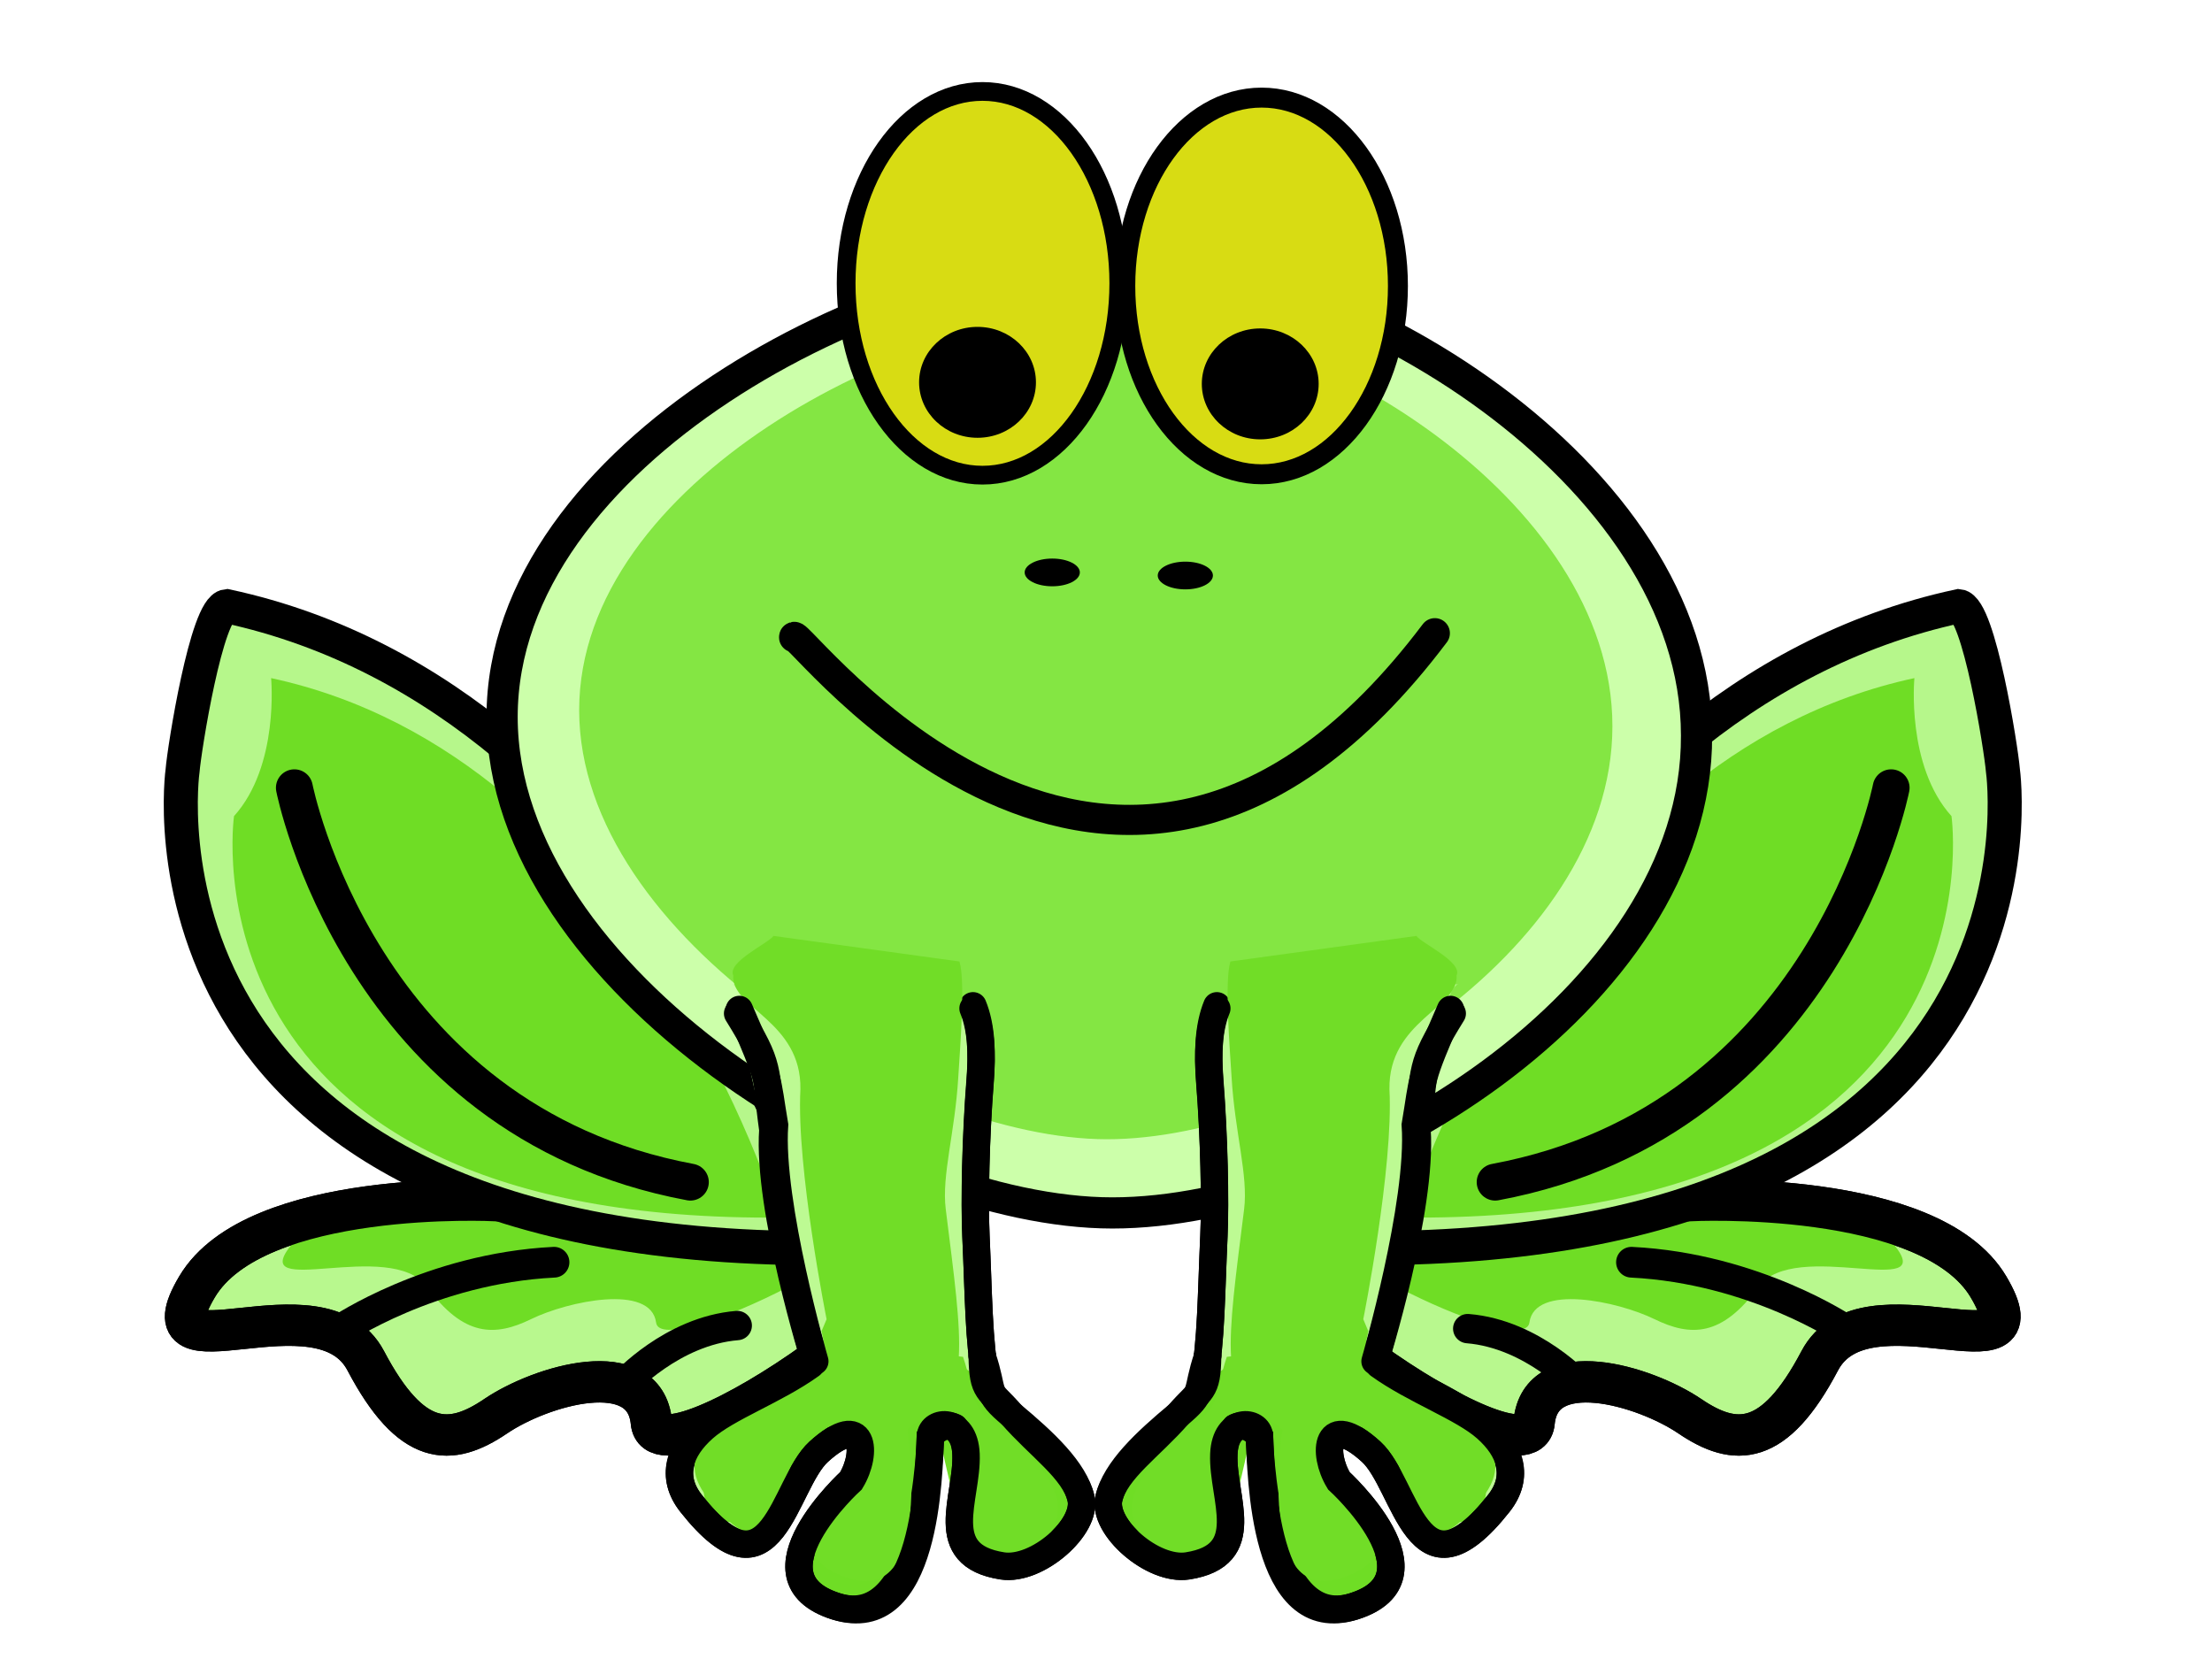 <?xml version="1.0"?><svg width="640" height="480" xmlns="http://www.w3.org/2000/svg" xmlns:xlink="http://www.w3.org/1999/xlink">
 <title>bug-eyed frog</title>
 <defs>
  <linearGradient id="linearGradient4293">
   <stop stop-color="#ffffff" offset="0" id="stop4295"/>
   <stop stop-color="#d8dc13" offset="1" id="stop4297"/>
  </linearGradient>
  <linearGradient id="linearGradient3028">
   <stop stop-color="#ffffff" offset="0" id="stop3030"/>
   <stop stop-color="#d8dc13" offset="1" id="stop3032"/>
  </linearGradient>
  <filter height="1.849" y="-0.424" width="1.346" x="-0.173" id="filter3375-1" color-interpolation-filters="sRGB">
   <feGaussianBlur id="feGaussianBlur3377-7" stdDeviation="19.258"/>
  </filter>
  <filter height="1.321" y="-0.16" width="1.335" x="-0.168" id="filter3365-4" color-interpolation-filters="sRGB">
   <feGaussianBlur id="feGaussianBlur3367-0" stdDeviation="16.722"/>
  </filter>
  <filter height="1.32" y="-0.16" width="1.27" x="-0.135" id="filter3353-9" color-interpolation-filters="sRGB">
   <feGaussianBlur id="feGaussianBlur3355-4" stdDeviation="25.544"/>
  </filter>
  <filter height="1.359" y="-0.18" width="1.302" x="-0.151" id="filter4070-8" color-interpolation-filters="sRGB">
   <feGaussianBlur id="feGaussianBlur4072-8" stdDeviation="10.47"/>
  </filter>
  <filter height="1.113" y="-0.057" width="1.298" x="-0.149" id="filter4170-2" color-interpolation-filters="sRGB">
   <feGaussianBlur id="feGaussianBlur4172-4" stdDeviation="5.003"/>
  </filter>
  <filter id="filter4234-5" color-interpolation-filters="sRGB">
   <feGaussianBlur id="feGaussianBlur4236-5" stdDeviation="0.974"/>
  </filter>
  <radialGradient r="61.824" fy="526.648" fx="214.286" cy="526.648" cx="214.286" gradientUnits="userSpaceOnUse" id="radialGradient3293" xlink:href="#linearGradient4293-1"/>
  <linearGradient id="linearGradient4293-1">
   <stop stop-color="#ffffff" offset="0" id="stop4295-7"/>
   <stop stop-color="#d8dc13" offset="1" id="stop4297-1"/>
  </linearGradient>
  <radialGradient r="61.824" fy="526.648" fx="214.286" cy="526.648" cx="214.286" gradientUnits="userSpaceOnUse" id="radialGradient3295" xlink:href="#linearGradient4293-1"/>
  <linearGradient id="linearGradient3453">
   <stop stop-color="#ffffff" offset="0" id="stop3455"/>
   <stop stop-color="#d8dc13" offset="1" id="stop3457"/>
  </linearGradient>
 </defs>
 <g>
  <title>Layer 1</title>
  <g id="svg_1">
   <path fill="#b8f88e" stroke="#000000" stroke-width="11.958" stroke-miterlimit="4" id="path3371" d="m143.395,347.373c0,0 -69.493,-3.566 -86.397,24.959c-16.904,28.524 35.686,-3.566 48.833,21.393c13.147,24.959 24.416,24.959 37.564,16.045c13.147,-8.914 43.198,-17.828 45.076,1.783c1.878,19.61 97.666,-46.352 82.64,-62.397c-15.026,-16.045 -43.198,-23.176 -43.198,-23.176l-84.518,21.393z"/>
   <path fill="#6fdd25" filter="url(#filter3375-1)" d="m153.699,345.581c0,0 -55.706,-2.061 -69.257,14.425c-13.55,16.486 28.606,-2.061 39.145,12.365c10.539,14.425 19.573,14.425 30.112,9.273c10.539,-5.152 34.628,-10.304 36.134,1.03c1.506,11.334 78.29,-26.79 66.245,-36.063c-12.045,-9.273 -34.628,-13.395 -34.628,-13.395l-67.751,12.365z" id="path3373"/>
   <path fill="none" stroke="#000000" stroke-width="11.958" stroke-miterlimit="4" d="m143.395,347.373c0,0 -69.493,-3.566 -86.397,24.959c-16.904,28.524 35.686,-3.566 48.833,21.393c13.147,24.959 24.416,24.959 37.564,16.045c13.147,-8.914 43.198,-17.828 45.076,1.783c1.878,19.61 97.666,-46.352 82.64,-62.397c-15.026,-16.045 -43.198,-23.176 -43.198,-23.176l-84.518,21.393z" id="path4158"/>
   <path fill="#b6f78b" stroke="#000000" stroke-width="9.857" stroke-miterlimit="4" id="path3359" d="m239.695,359.303c0,0 -2.964,-9.79 -9.389,-24.902c-6.425,-15.112 -16.311,-35.545 -30.156,-56.83c-13.845,-21.285 -31.648,-43.423 -53.908,-61.944c-22.26,-18.521 -48.976,-33.425 -80.645,-40.244c-5.827,0.628 -12.27,41.311 -12.768,47.525c0,0 -19.81,138.302 184.388,138.241l2.478,-1.846z"/>
   <path fill="#6fdd25" filter="url(#filter3365-4)" d="m224.732,350.743c0,0 -39.847,-131.628 -146.294,-154.547c0,0 2.439,25.335 -10.729,39.935c0,0 -16.646,116.215 154.941,116.163l2.083,-1.551z" id="path3363"/>
   <path fill="none" stroke="#000000" stroke-width="10.675" stroke-linecap="round" stroke-miterlimit="4" id="path3369" d="m85.172,227.928c0,0 18.782,96.269 114.569,114.097"/>
   <path fill="none" stroke="#000000" stroke-width="8.884" stroke-linecap="round" stroke-miterlimit="4" id="path4009" d="m98.319,384.811c0,0 26.295,-17.828 61.98,-19.61"/>
   <path fill="none" stroke="#000000" stroke-width="8.49" stroke-linecap="round" stroke-miterlimit="4" d="m180.538,400.364c0,0 13.903,-15.313 32.772,-16.845" id="path4011"/>
   <path fill="#b8f88e" stroke="#000000" stroke-width="11.958" stroke-miterlimit="4" d="m488.938,347.373c0,0 69.493,-3.566 86.397,24.959c16.904,28.524 -35.686,-3.566 -48.833,21.393c-13.147,24.959 -24.416,24.959 -37.564,16.045c-13.147,-8.914 -43.198,-17.828 -45.076,1.783c-1.878,19.61 -97.666,-46.352 -82.64,-62.397c15.025,-16.045 43.198,-23.176 43.198,-23.176l84.518,21.393z" id="path4013"/>
   <path fill="#6fdd25" filter="url(#filter3375-1)" id="path4015" d="m478.635,345.581c0,0 55.706,-2.061 69.257,14.425c13.55,16.486 -28.606,-2.061 -39.145,12.365c-10.539,14.425 -19.573,14.425 -30.112,9.273c-10.539,-5.152 -34.628,-10.304 -36.134,1.03c-1.506,11.334 -78.29,-26.79 -66.245,-36.063c12.045,-9.273 34.628,-13.395 34.628,-13.395l67.751,12.365z"/>
   <path fill="none" stroke="#000000" stroke-width="11.958" stroke-miterlimit="4" id="path4147" d="m488.938,347.373c0,0 69.493,-3.566 86.397,24.959c16.904,28.524 -35.686,-3.566 -48.833,21.393c-13.147,24.959 -24.416,24.959 -37.564,16.045c-13.147,-8.914 -43.198,-17.828 -45.076,1.783c-1.878,19.61 -97.666,-46.352 -82.64,-62.397c15.025,-16.045 43.198,-23.176 43.198,-23.176l84.518,21.393z"/>
   <path fill="#b6f78b" stroke="#000000" stroke-width="9.857" stroke-miterlimit="4" d="m392.638,359.303c0,0 2.964,-9.79 9.389,-24.902c6.425,-15.112 16.311,-35.545 30.156,-56.83c13.845,-21.285 31.648,-43.423 53.908,-61.944c22.26,-18.521 48.976,-33.425 80.645,-40.244c5.827,0.628 12.27,41.311 12.768,47.525c0,0 19.81,138.302 -184.388,138.241l-2.478,-1.846z" id="path4017"/>
   <path fill="#6fdd25" filter="url(#filter3365-4)" id="path4019" d="m407.602,350.743c0,0 39.847,-131.628 146.294,-154.547c0,0 -2.439,25.335 10.729,39.935c0,0 16.646,116.215 -154.94,116.163l-2.083,-1.551z"/>
   <path fill="none" stroke="#000000" stroke-width="10.675" stroke-linecap="round" stroke-miterlimit="4" d="m547.162,227.928c0,0 -18.782,96.269 -114.569,114.097" id="path4021"/>
   <path fill="none" stroke="#000000" stroke-width="8.884" stroke-linecap="round" stroke-miterlimit="4" d="m534.014,384.811c0,0 -26.295,-17.828 -61.98,-19.61" id="path4027"/>
   <path fill="none" stroke="#000000" stroke-width="8.49" stroke-linecap="round" stroke-miterlimit="4" id="path4029" d="m457.43,401.255c0,0 -13.903,-15.313 -32.772,-16.844"/>
   <path fill="#ccffaa" stroke="#000000" stroke-width="9.025" stroke-miterlimit="4" id="path3346" d="m490.86,212.775c0.406,76.267 -101.641,138.164 -169.037,138.164c-66.353,0 -176.549,-67.246 -176.549,-143.512c0,-76.267 110.197,-132.816 176.549,-132.816c66.353,0 169.037,61.897 169.037,138.164z"/>
   <path opacity="0.781" fill="#55d400" filter="url(#filter3353-9)" d="m466.519,210.1c0,65.974 -88.826,119.517 -146.223,119.517c-57.398,0 -152.722,-58.17 -152.722,-124.144c0,-65.973 95.325,-114.891 152.722,-114.891c57.398,0 146.223,53.544 146.223,119.517z" id="path3351"/>
   <path fill="none" stroke="#000000" stroke-width="8.716" stroke-linecap="round" stroke-miterlimit="4" id="path3349" d="m229.757,184.394c-0.457,-4.805 92.428,122.055 185.387,-1.189"/>
   <path fill="#000000" d="m312.432,165.62c0,2.215 -3.574,4.011 -7.982,4.011c-4.409,0 -7.982,-1.796 -7.982,-4.011c0,-2.215 3.574,-4.011 7.982,-4.011c4.408,0 7.982,1.796 7.982,4.011z" id="path4263"/>
   <path fill="#000000" id="path4265" d="m350.935,166.512c0,2.215 -3.574,4.011 -7.982,4.011c-4.409,0 -7.982,-1.796 -7.982,-4.011c0,-2.215 3.574,-4.011 7.982,-4.011c4.409,0 7.982,1.796 7.982,4.011z"/>
   <path fill="#bdf995" d="m237.588,388.02c2.897,14.236 -25.247,20.515 -31.517,26.336c-6.27,5.821 -9.726,13.603 -4.024,20.728c21.929,27.404 24.178,-9.688 33.689,-18.204c12.253,-10.97 18.15,2.789 13.609,10.137c0,0 -30.367,29.674 -5.941,37.299c24.426,7.625 25.153,-50.894 25.153,-50.894c2.542,-3.6 11.358,-9.443 11.758,0.425c0.472,11.638 -6.871,33.849 11.335,36.642c9.291,1.426 20.707,-9.724 18.928,-17.277c-1.78,-7.553 -9.947,-17.289 -18.612,-24.422c-7.257,-5.974 -6.806,-5.775 -10.126,-15.452" id="path8700"/>
   <path fill="#bdfa93" id="path4355" d="m213.316,284.04c-2.148,2.241 -2.096,-1.159 0.295,2.78c7.243,18.176 8.555,15.528 13.317,35.451c0.399,30.881 5.986,55.266 5.986,55.266l4.551,12.239c0,0 23.144,35.705 41.708,27.087c18.563,-8.618 2.425,-32.108 0.887,-65.96c-0.45,-9.902 3.686,-28.448 4.96,-44.641c0.637,-8.097 -2.193,-10.41 -4.587,-16.21"/>
   <path fill="#b9f88f" stroke="#000000" stroke-width="7.931" stroke-linecap="round" stroke-miterlimit="4" id="path4357" d="m285.261,399.415c-2.13,-11.266 -2.124,-25.056 -2.893,-41.982c-0.45,-9.902 -0.069,-28.739 1.205,-44.932c0.637,-8.097 0.336,-15.69 -2.059,-21.49m-68.097,2.217c9.772,15.776 7.657,15.311 10.196,33.659c-1.605,22.876 12.153,66.936 12.153,66.936"/>
   <path fill="#6fdd25" filter="url(#filter4070-8)" d="m266.205,389.574c0,0 -16.766,-0.584 -31.645,11.018c-13.54,10.559 -37.251,22.339 -29.334,36.273c8.448,14.868 42.459,-23.005 42.459,-23.005l-8.258,30.444c0,0 -17.344,15.494 4.081,22.273c21.425,6.779 27.546,-53.84 27.546,-53.84l6.951,30.068c0,0 22.367,13.245 36.931,-5.643c8.794,-11.405 -38.757,-43.414 -38.757,-43.414l-9.975,-4.173z" id="path4359"/>
   <path fill="none" stroke="#000000" stroke-width="7.931" stroke-linecap="round" stroke-miterlimit="4" d="m237.292,395.175c-11.067,4.023 -26.935,11.685 -33.705,18.054c-6.769,6.37 -9.787,13.959 -3.631,21.756c23.676,29.987 26.654,-5.637 36.923,-14.955c13.229,-12.005 14.25,0.356 9.347,8.396c0,0 -30.739,27.986 -4.368,36.33c26.372,8.344 27.333,-49.161 27.333,-49.161c2.744,-3.939 9.876,-5.657 10.308,5.142c0.51,12.735 -9.155,29.267 10.501,32.324c10.031,1.56 24.691,-11.258 22.77,-19.523c-1.921,-8.265 -10.74,-16.416 -20.094,-24.222c-7.835,-6.537 -4.9,-6.28 -8.484,-16.869" id="path4361"/>
   <path fill="#71dd27" filter="url(#filter4170-2)" d="m223.797,270.789c-1.61,2.223 -13.429,7.518 -11.637,11.426c-0.768,9.413 19.762,13.2 19.425,32.968c-1.203,22.698 7.573,66.509 7.573,66.509l-1.43,3.394c0,0 5.274,36.46 28.576,26.034c14.908,-6.67 12.238,-22.056 7.329,-61.266c-1.221,-9.755 2.671,-22.097 3.626,-38.164c0.477,-8.033 2.13,-27.75 0.335,-33.504" id="path4363"/>
   <path fill="#71dd27" filter="url(#filter4234-5)" id="path4365" d="m237.588,388.02c2.897,14.236 -25.247,20.515 -31.517,26.336c-6.27,5.821 -6.92,12.078 -1.218,19.203c21.929,27.404 18.967,-8.545 28.478,-17.061c12.253,-10.97 15.344,5.077 10.803,12.424c0,0 -22.75,20.144 1.675,27.769c24.426,7.625 16.735,-42.89 16.735,-42.89c2.542,-3.6 17.371,-9.824 17.771,0.044c0.472,11.638 -6.871,33.849 11.335,36.642c9.291,1.426 15.897,-9.343 14.117,-16.895c-1.78,-7.553 -9.947,-15.002 -18.612,-22.135c-7.257,-5.974 -5.203,-9.205 -8.522,-18.883"/>
   <path fill="none" stroke="#000000" stroke-width="7.931" stroke-linecap="round" stroke-miterlimit="4" id="path4367" d="m234.621,394.874c-10.345,7.449 -24.2,12.29 -31.033,18.355c-6.962,6.179 -9.787,13.959 -3.631,21.756c23.676,29.987 26.654,-5.637 36.923,-14.955c13.229,-12.005 14.25,0.356 9.347,8.396c0,0 -30.739,27.986 -4.368,36.33c26.372,8.344 26.859,-38.432 27.333,-49.161c0.208,-4.719 9.876,-5.657 10.308,5.142c0.51,12.735 -9.155,29.267 10.501,32.324c10.031,1.56 24.691,-11.258 22.77,-19.523c-1.921,-8.265 -12.191,-15.08 -20.094,-24.222c-6.64,-7.681 -8.344,-6.28 -8.484,-16.869"/>
   <path fill="#b9f88f" stroke="#000000" stroke-width="7.905" stroke-linecap="round" stroke-miterlimit="4" d="m285.27,399.424c-2.13,-11.189 -2.125,-24.884 -2.894,-41.693c-0.45,-9.834 -0.069,-28.542 1.206,-44.624c0.637,-8.041 0.336,-15.582 -2.06,-21.342m-67.61,0.296c9.289,21.248 7.808,19.414 10.199,33.428c-1.605,22.719 11.65,68.383 11.65,68.383" id="path4369"/>
   <path fill="url(#radialGradient3293)" stroke="#000000" stroke-width="5.776" stroke-miterlimit="4" id="path3324" d="m404.463,82.731c0.011,30.09 -17.651,54.49 -39.442,54.49c-21.791,0 -39.453,-24.4 -39.442,-54.49c-0.011,-30.09 17.651,-54.49 39.442,-54.49c21.791,0 39.452,24.4 39.442,54.49z"/>
   <path fill="#000000" id="path3328" d="m381.529,111.072c0,8.861 -7.568,16.045 -16.904,16.045c-9.336,0 -16.904,-7.184 -16.904,-16.045c0,-8.861 7.568,-16.045 16.904,-16.045c9.336,0 16.904,7.184 16.904,16.045l0,0z"/>
   <path fill="url(#radialGradient3295)" stroke="#000000" stroke-width="5.421" stroke-miterlimit="4" d="m323.701,81.97c0.011,30.654 -17.651,55.512 -39.442,55.512c-21.791,0 -39.453,-24.858 -39.442,-55.512c-0.011,-30.654 17.651,-55.512 39.442,-55.512c21.791,0 39.453,24.858 39.442,55.512z" id="path3322"/>
   <path fill="#000000" d="m299.73,110.62c0,8.861 -7.568,16.045 -16.904,16.045c-9.336,0 -16.904,-7.184 -16.904,-16.045c0,-8.861 7.568,-16.045 16.904,-16.045c9.336,0 16.904,7.184 16.904,16.045l0,0z" id="path3326"/>
   <path fill="#bdf995" id="path8741" d="m396.006,388.02c-2.897,14.236 25.247,20.515 31.517,26.336c6.27,5.821 9.726,13.603 4.024,20.728c-21.929,27.404 -24.178,-9.688 -33.689,-18.204c-12.253,-10.97 -18.15,2.789 -13.609,10.137c0,0 30.367,29.674 5.941,37.299c-24.426,7.625 -25.153,-50.894 -25.153,-50.894c-2.542,-3.6 -11.358,-9.443 -11.758,0.425c-0.472,11.638 6.871,33.849 -11.335,36.642c-9.291,1.426 -20.707,-9.724 -18.928,-17.277c1.78,-7.553 9.947,-17.289 18.612,-24.422c7.257,-5.974 6.806,-5.775 10.126,-15.452"/>
   <path fill="#bdfa93" d="m420.278,284.04c2.148,2.241 2.096,-1.159 -0.295,2.78c-7.243,18.176 -8.555,15.528 -13.317,35.451c-0.399,30.881 -5.986,55.266 -5.986,55.266l-4.551,12.239c0,0 -23.144,35.705 -41.708,27.087c-18.563,-8.618 -2.425,-32.108 -0.887,-65.96c0.45,-9.902 -3.686,-28.448 -4.96,-44.641c-0.637,-8.097 2.193,-10.41 4.587,-16.21" id="path8747"/>
   <path fill="#b9f88f" stroke="#000000" stroke-width="7.931" stroke-linecap="round" stroke-miterlimit="4" d="m348.334,399.415c2.13,-11.266 2.124,-25.056 2.893,-41.982c0.45,-9.902 0.069,-28.739 -1.206,-44.932c-0.637,-8.097 -0.336,-15.69 2.059,-21.49m68.097,2.217c-9.772,15.776 -7.657,15.311 -10.196,33.659c1.605,22.876 -12.153,66.936 -12.153,66.936" id="path8749"/>
   <path fill="#6fdd25" filter="url(#filter4070-8)" id="path8751" d="m367.389,389.574c0,0 16.766,-0.584 31.645,11.018c13.54,10.559 37.251,22.339 29.334,36.273c-8.448,14.868 -42.459,-23.005 -42.459,-23.005l8.258,30.444c0,0 17.344,15.494 -4.081,22.273c-21.425,6.779 -27.546,-53.84 -27.546,-53.84l-6.951,30.068c0,0 -22.367,13.245 -36.931,-5.643c-8.794,-11.405 38.757,-43.414 38.757,-43.414l9.975,-4.173z"/>
   <path fill="none" stroke="#000000" stroke-width="7.931" stroke-linecap="round" stroke-miterlimit="4" id="path8753" d="m396.302,395.175c11.067,4.023 26.935,11.685 33.705,18.054c6.769,6.37 9.787,13.959 3.631,21.756c-23.676,29.987 -26.654,-5.637 -36.923,-14.955c-13.229,-12.005 -14.25,0.356 -9.347,8.396c0,0 30.739,27.986 4.368,36.33c-26.371,8.344 -27.333,-49.161 -27.333,-49.161c-2.744,-3.939 -9.876,-5.657 -10.308,5.142c-0.51,12.735 9.155,29.267 -10.501,32.324c-10.031,1.56 -24.691,-11.258 -22.77,-19.523c1.921,-8.265 10.74,-16.416 20.094,-24.222c7.835,-6.537 4.9,-6.28 8.484,-16.869"/>
   <path fill="#71dd27" filter="url(#filter4170-2)" id="path8755" d="m409.797,270.789c1.61,2.223 13.429,7.518 11.637,11.426c0.768,9.413 -19.762,13.2 -19.425,32.968c1.203,22.698 -7.573,66.509 -7.573,66.509l1.43,3.394c0,0 -5.274,36.46 -28.576,26.034c-14.908,-6.67 -12.238,-22.056 -7.329,-61.266c1.221,-9.755 -2.671,-22.097 -3.626,-38.164c-0.477,-8.033 -2.13,-27.75 -0.335,-33.504"/>
   <path fill="#71dd27" filter="url(#filter4234-5)" d="m396.006,388.02c-2.897,14.236 25.247,20.515 31.517,26.336c6.27,5.821 6.92,12.078 1.218,19.203c-21.929,27.404 -18.967,-8.545 -28.478,-17.061c-12.253,-10.97 -15.344,5.077 -10.803,12.424c0,0 22.75,20.144 -1.675,27.769c-24.426,7.625 -16.735,-42.89 -16.735,-42.89c-2.542,-3.6 -17.371,-9.824 -17.771,0.044c-0.472,11.638 6.871,33.849 -11.335,36.642c-9.291,1.426 -15.897,-9.343 -14.117,-16.895c1.78,-7.553 9.947,-15.002 18.612,-22.135c7.257,-5.974 5.203,-9.205 8.522,-18.883" id="path8757"/>
   <path fill="none" stroke="#000000" stroke-width="7.931" stroke-linecap="round" stroke-miterlimit="4" d="m398.974,394.874c10.345,7.449 24.2,12.29 31.033,18.355c6.962,6.179 9.787,13.959 3.631,21.756c-23.676,29.987 -26.654,-5.637 -36.923,-14.955c-13.229,-12.005 -14.25,0.356 -9.347,8.396c0,0 30.739,27.986 4.368,36.33c-26.371,8.344 -26.859,-38.432 -27.333,-49.161c-0.208,-4.719 -9.876,-5.657 -10.308,5.142c-0.51,12.735 9.155,29.267 -10.501,32.324c-10.031,1.56 -24.691,-11.258 -22.77,-19.523c1.921,-8.265 12.191,-15.08 20.094,-24.222c6.64,-7.681 8.344,-6.28 8.484,-16.869" id="path8759"/>
   <path fill="#b9f88f" stroke="#000000" stroke-width="7.905" stroke-linecap="round" stroke-miterlimit="4" id="path8761" d="m348.324,399.424c2.13,-11.189 2.125,-24.884 2.894,-41.693c0.45,-9.834 0.069,-28.542 -1.206,-44.624c-0.637,-8.041 -0.336,-15.582 2.06,-21.342m67.61,0.296c-9.289,21.248 -7.808,19.414 -10.199,33.428c1.605,22.719 -11.65,68.383 -11.65,68.383"/>
  </g>
 </g>
</svg>